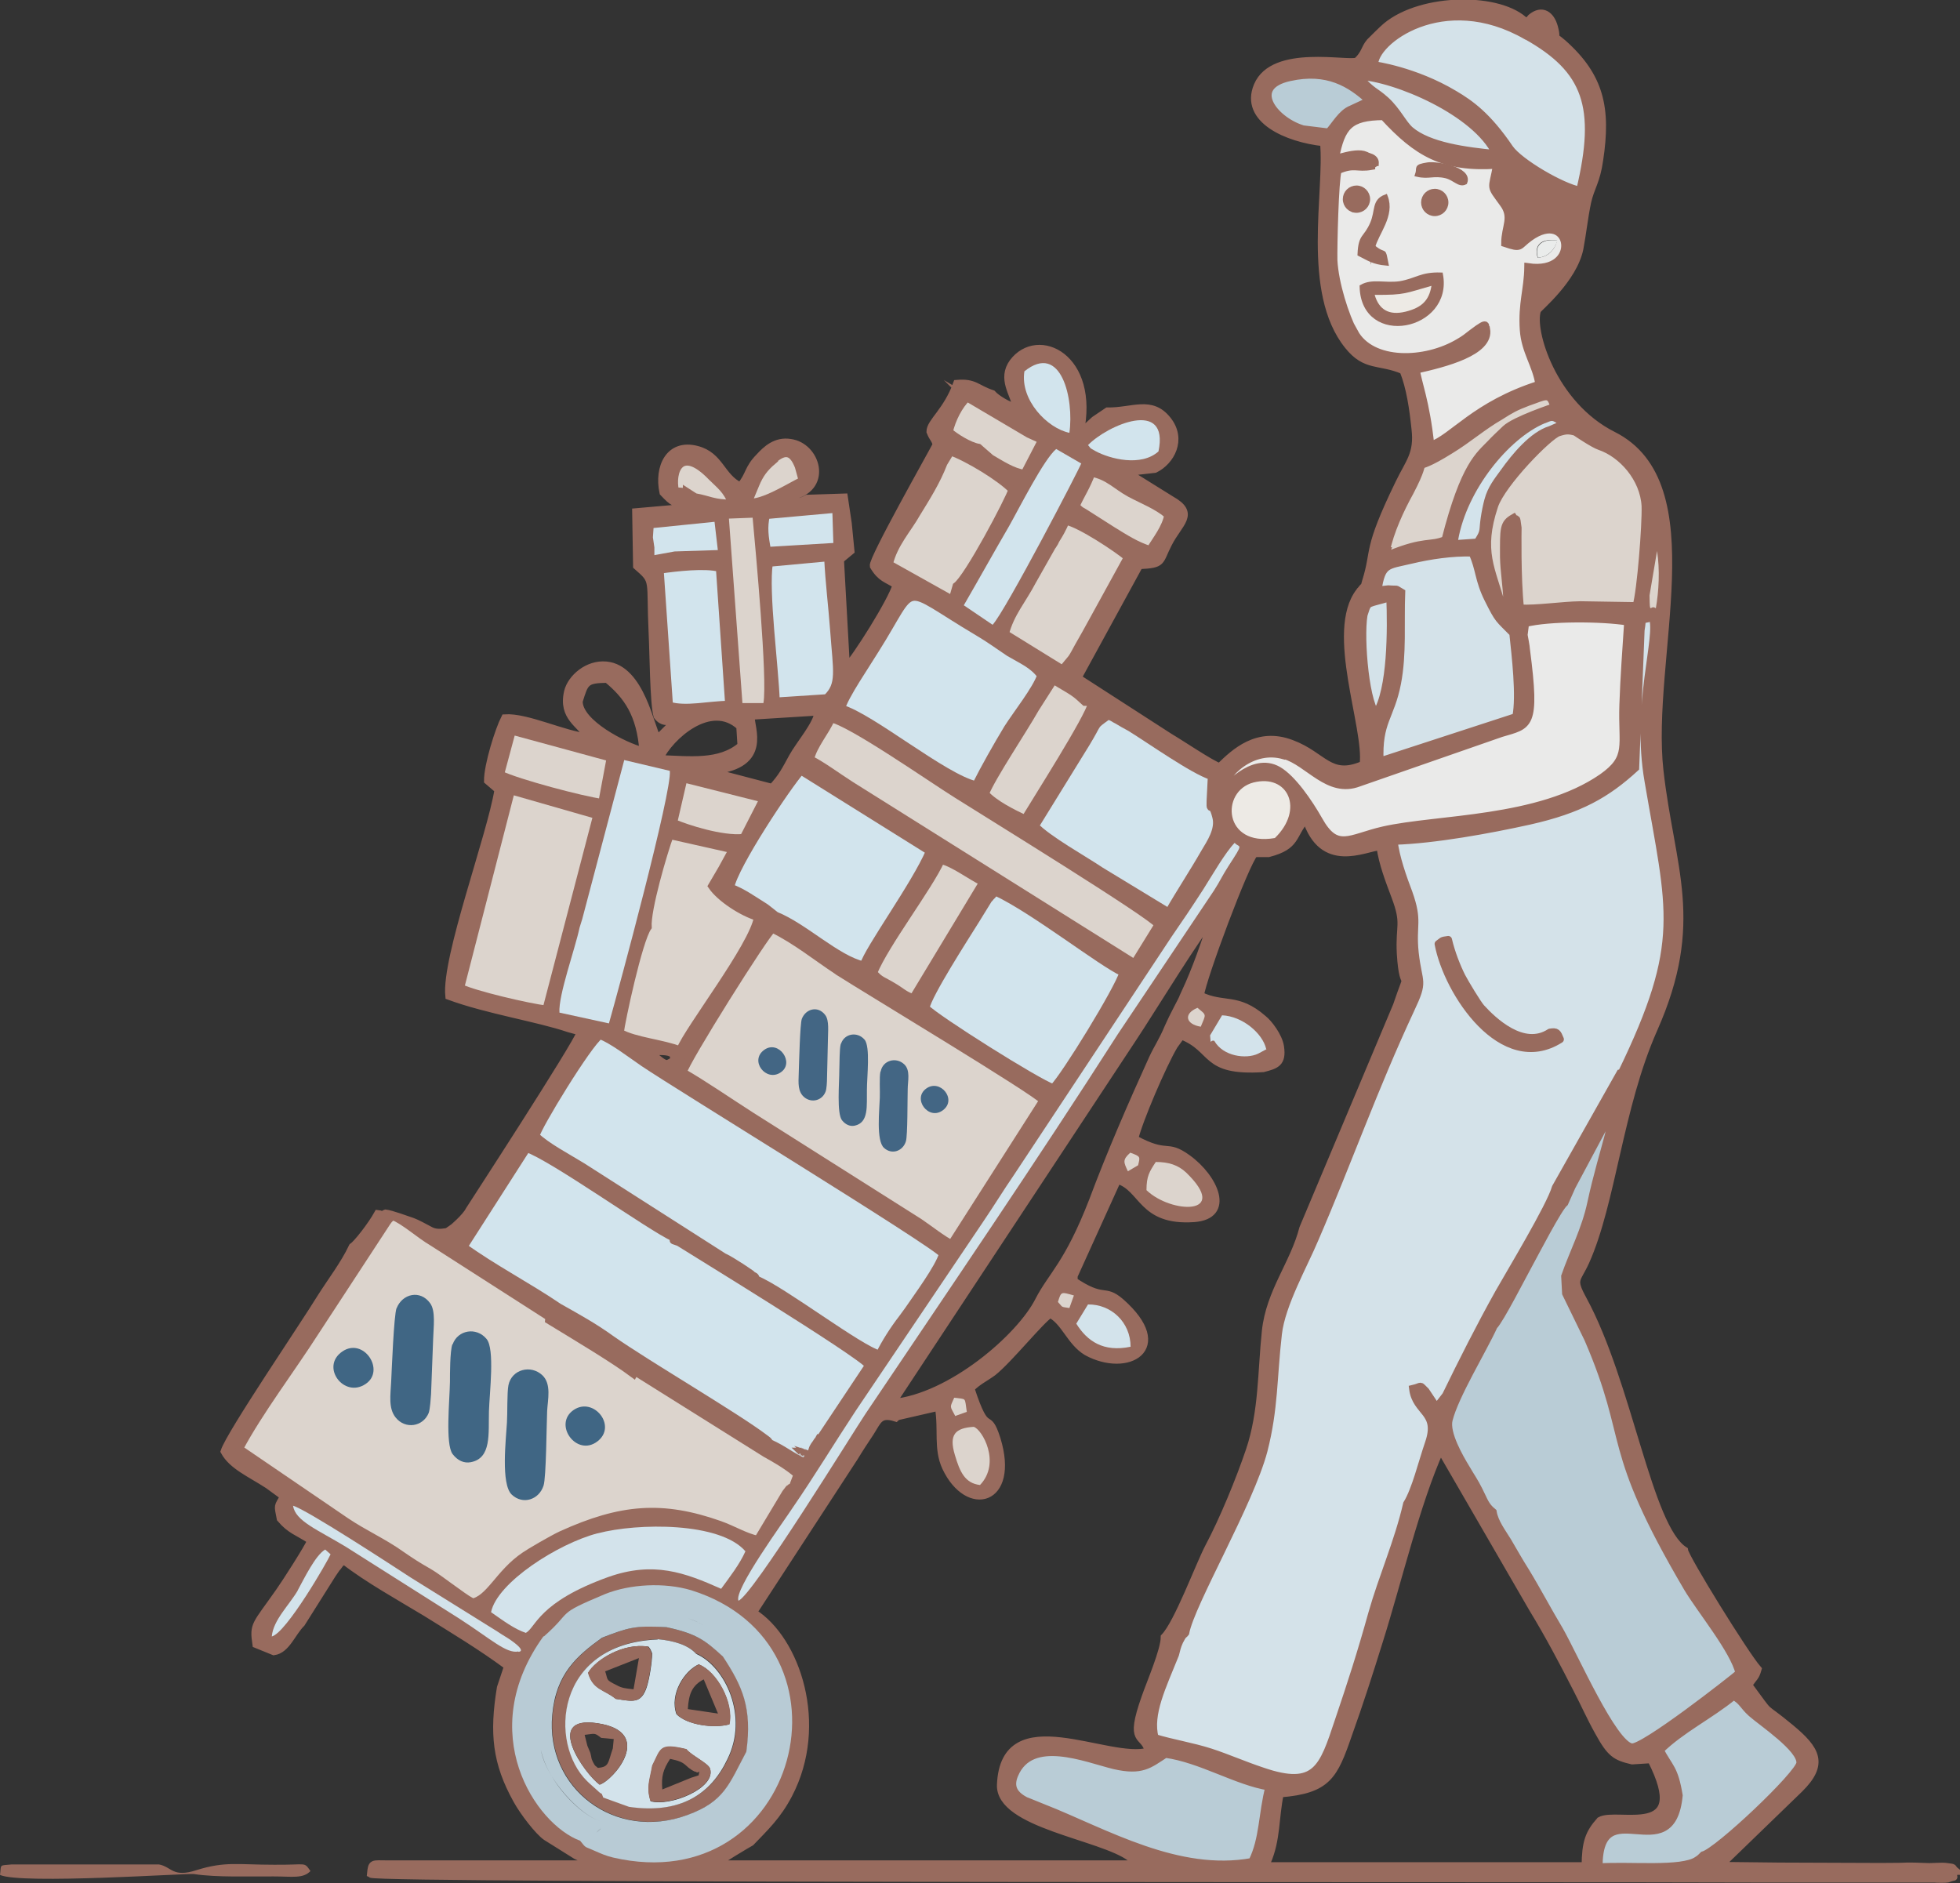 <?xml version="1.0" encoding="UTF-8"?>
<svg id="_Слой_1" data-name="Слой 1" xmlns="http://www.w3.org/2000/svg" viewBox="0 0 65.34 62.78">
  <rect x="0" y="0" width="65.34" height="62.78" fill="#333333" stroke="none"/>
  <defs>
    <style>
      .cls-1 {
        fill: #d3e3eb;
      }

      .cls-1, .cls-2, .cls-3, .cls-4, .cls-5, .cls-6, .cls-7, .cls-8, .cls-9, .cls-10, .cls-11, .cls-12, .cls-13, .cls-14, .cls-15, .cls-16, .cls-17 {
        fill-rule: evenodd;
      }

      .cls-2 {
        fill: #436684;
      }

      .cls-3 {
        fill: #eaeceb;
      }

      .cls-4 {
        fill: #406684;
      }

      .cls-5, .cls-7, .cls-18 {
        fill: #d2e4ed;
      }

      .cls-6 {
        fill: #edeae5;
      }

      .cls-7, .cls-13, .cls-14, .cls-19, .cls-15, .cls-16, .cls-18 {
        stroke: #986b5e;
      }

      .cls-7, .cls-13, .cls-14, .cls-19, .cls-16, .cls-18 {
        stroke-miterlimit: 10;
      }

      .cls-7, .cls-14, .cls-15, .cls-16, .cls-18 {
        stroke-width: .25px;
      }

      .cls-8 {
        fill: #eaeae9;
      }

      .cls-9, .cls-13, .cls-19, .cls-15, .cls-16 {
        fill: #986b5e;
      }

      .cls-10 {
        fill: #b9ccd6;
      }

      .cls-11 {
        fill: #b8cbd5;
      }

      .cls-12 {
        fill: #d4e2e9;
      }

      .cls-13, .cls-19 {
        stroke-width: .15px;
      }

      .cls-14, .cls-17 {
        fill: #dcd4cd;
      }

      .cls-15 {
        stroke-linecap: round;
        stroke-linejoin: round;
      }
    </style>
  </defs>
  <path class="cls-8" d="m48.03,9.16c-.65-.03-.79.19-1.36.29-.52.08-.92-.09-1.27.11.05,1.96,2.96,1.38,2.63-.4h0Zm3.23-.57c.34-.01.57-.26.65-.57-.47-.08-.79.11-.65.57h0Zm-5.94-.13c.3.15.45.28.88.31-.11-.55-.01-.19-.44-.55.11-.48.65-1.06.42-1.67-.39.15-.26.47-.44.89-.23.53-.39.36-.42,1.02h0Zm2.68-1.33c.19-.26.13-.39.01-.6-.24.04-.39.04-.39.31-.01.3.13.29.38.29h0Zm-2.88-.69c-.62,1.33,1.26.21,0,0h0Zm3.71-.36c.19-.45-.97-.64-1.25-.59-.43.06-.26.1-.34.33.39.09.53-.05.96.05.3.09.44.31.63.21h0Zm1.06-.59c-.16.87-.25.64.21,1.28.35.47.06.77.06,1.33.57.19.42.1.82-.19,1.4-1.01,1.76,1.25-.05.98-.01.76-.21,1.21-.15,2.1.05.72.42,1.16.52,1.82-2.14.68-2.89,1.79-3.62,2.03-.15-1.46-.44-2.14-.48-2.52.93-.21,2.48-.59,2.34-1.36-.1-.04.15-.34-.47.13-.18.14-.25.2-.44.31-1.13.68-2.92.72-3.49-.33-.31-.59-.65-1.66-.69-2.43-.01-.49.04-2.64.14-3,.55-.24.63-.05,1.12-.14,0-.63-.77-.36-1.21-.25.21-1.08.47-1.4,1.61-1.41,1.12,1.22,2,1.74,3.78,1.62h0Z"/>
  <path class="cls-12" d="m50.9,1.18c1.99,1.12,2.44,2.35,1.77,5.15-.6-.11-2.01-.93-2.34-1.4-.74-1.09-2.21-1.93-2.66-2.17l-1.85-.61c-.05-.78,2.29-2.57,5.07-.97Z"/>
  <g>
    <path class="cls-12" d="m45.27,2.5c1.27.06,3.96,1.21,4.61,2.6-1.02-.1-2.24-.26-2.86-.79-.24-.21-.43-.64-.81-.99-.4-.36-.4-.23-.94-.82Z"/>
    <path class="cls-10" d="m42.99,2.55c1.26-.28,2.03.2,2.66.78l-.6.28c-.33.13-.54.54-.76.77l-.89-.11c-.94-.31-1.77-1.41-.4-1.71Z"/>
  </g>
  <path class="cls-10" d="m41.74,62.07c-2.47.45-4.86-.96-6.96-1.8-.52-.2-1.27-.4-.97-1.11.55-1.32,2.38-.54,3.33-.31.92.21,1.16-.03,1.7-.38,1.18.16,2.38.92,3.46,1.09-.24.92-.19,1.74-.57,2.5h0Z"/>
  <path class="cls-10" d="m55.96,59.84c-.15-.91-.31-.91-.63-1.51.7-.69,1.67-1.16,2.45-1.8.3.16.31.31.6.57.35.31,1.66,1.18,1.62,1.66-.03.38-2.74,2.94-3.23,3.07-.06.06-.1.1-.2.18-.53.35-2.23.16-3.28.23-.01-2.63,2.43.16,2.67-2.39Z"/>
  <path class="cls-10" d="m48.31,47.33c.2-.81,1.13-2.32,1.5-3.13.2-.19.98-1.72,1.18-2.08.2-.36.97-1.86,1.18-2.03l.24-.54,1.09-2.04.23-.16c.01.09-.01.14-.03.18-.23.87-.48,1.69-.67,2.58-.19.89-.6,1.66-.87,2.44l.03.57.74,1.52c1.51,3.5.49,3.5,3.32,8.31.43.72,1.55,2.08,1.72,2.83-.24.21-3.21,2.54-3.59,2.47-.62-.11-1.88-2.98-2.4-3.9-.39-.65-.74-1.32-1.13-1.96-.24-.38-.36-.62-.6-1.01-.18-.31-.42-.6-.48-.95.04.05.09.1.14.16-.05-.06-.09-.12-.14-.16h0s-.01-.02-.02-.02h.01c-.26-.21-.29-.38-.47-.73-.15-.3-.25-.43-.43-.74-.2-.33-.68-1.15-.57-1.6Z"/>
  <path class="cls-17" d="m46.21,18.35c.13-.65.48-1.4.79-1.96.79-1.5-.19-.44,1.36-1.41.59-.36,1.06-.78,1.65-1.12.36-.23.5-.31.92-.47.59-.2.74-.36.88.16,0,0-3,1.91-3.64,4.43-.52.21-.67,0-1.85.48l-.2.1.09-.21Z"/>
  <path class="cls-17" d="m49.83,16.87c.25-.74,1.16-2.13,1.79-2.21.11-.1.03-.13.35-.23.25-.08.34-.08.59-.01l.77.45c.78.09,1.47,1.06,1.52,1.99.03.62-.15,2.82-.3,3.33l-1.86-.03c-.63.01-1.46.14-2.01.11-.11-1.02-.08-2.64-.08-2.68-.06-.48-.04-.19-.14-.34-.35.2-.33.36-.33,1.31.01.5.1.98.11,1.46.2.42.05.24-.04.36-.28-.09.03.05-.13-.18-.34-1.26-.76-1.82-.25-3.35Z"/>
  <path class="cls-8" d="m40.67,26.48c.14-.74,1.09-1.61,2.14-1.31.81.23,1.47,1.31,2.49.92l4.74-1.65c.93-.28,1.18-.18.84-2.78-.01-.15-.06-.38-.08-.5l.05-.39c.79-.2,2.55-.19,3.42-.05-.06.93-.13,1.84-.16,2.76-.05,1.38.25,1.76-.7,2.43-2.11,1.46-5.5,1.35-7.3,1.76-1.13.26-1.55.73-2.15-.35-.33-.58-.87-1.37-1.35-1.65-.87-.5-1.79.65-1.95.82h0Z"/>
  <path class="cls-12" d="m39.16,55.17c.05-.18.05-.24.14-.44.13-.26.14-.2.2-.28.18-.98,2.15-4.33,2.61-6.08.36-1.41.31-2.42.48-3.89.11-.98.86-2.3,1.22-3.16,1.12-2.59,1.96-5,3.2-7.66.47-.99.26-.82.14-1.88-.1-.97.14-1.03-.21-2.01-.18-.47-.44-1.2-.49-1.72,1.35-.04,3.2-.38,4.51-.67,1.69-.38,2.58-.89,3.54-1.77l.18-4.59c.09-.49-.08-.28.39-.43.25.65-.59,2.91-.14,5.47.74,4.34,1.23,5.35-.89,9.72l-2.15,3.81c-.18.63-1.51,2.83-1.9,3.52-.63,1.13-1.21,2.28-1.76,3.41l-.31.4-.36-.54c-.24-.23-.09-.16-.43-.08.1.81.89.76.53,1.81-.23.67-.44,1.56-.73,2.03-.29,1.26-.82,2.45-1.16,3.65-.36,1.33-.69,2.32-1.12,3.59-.52,1.56-.74,2.29-2.54,1.67-.63-.21-1.15-.44-1.72-.63-.62-.2-1.27-.3-1.86-.48-.21-.79.25-1.71.68-2.78Zm12.85-20.53c-.09-.21-.11-.26-.34-.23-.89.58-1.9-.39-2.29-.82-.13-.14-.54-.83-.65-1.04-.18-.34-.35-.81-.45-1.23-.25.03-.18.04-.33.14.3,1.61,2.14,4.4,4.06,3.18Z"/>
  <g>
    <path class="cls-12" d="m46.71,19.73c-.26-.15-.06-.08-.44-.11l-.35.04c.14-.89.29-.82,1.12-1.01.63-.15,1.37-.26,2.04-.24.25.54.2.89.53,1.55.36.72.34.63.83,1.13.08.76.24,2.09.1,2.79l-4.54,1.48c-.06-1.33.36-1.46.58-2.6.19-.98.1-2.01.14-3.03Z"/>
    <path class="cls-12" d="m45.51,20.37c.11-.34.08-.24.84-.47.04,1.03.05,3.08-.47,3.88-.39-.5-.55-2.83-.38-3.41Z"/>
  </g>
  <path class="cls-16" d="m65.19,62.38c-.16-.13.04-.1-.35-.15-.08-.01-.42.01-.53.01-.33-.01-.63-.03-.96-.01-.68.01-1.36,0-2.03,0-1.33,0-2.68-.01-4.01-.03,0-.21-.04-.01.18-.14l2.5-2.42c.84-.83.57-1.31-.3-2.03-1.06-.88-.53-.26-1.4-1.43.19-.29.23-.25.31-.53-.43-.49-2.42-3.71-2.45-3.96-1.21-.77-1.85-5.56-3.38-8.37-.38-.7-.2-.62.09-1.26.88-1.96,1.12-5.16,2.27-7.75,1.59-3.59.57-5.34.2-8.61-.42-3.76,1.69-9.56-1.56-11.19-2.01-1.01-2.76-3.51-2.52-4.17.04-.08,1.2-1.03,1.41-2.05.1-.53.15-1.04.26-1.56.11-.49.3-.68.4-1.4.26-1.72.03-2.78-1.22-3.89-.42-.36-.14,0-.29-.54-.11-.4-.4-.62-.77-.31-.01.01-.04.05-.05.06-.01.01-.05.04-.05.05-.01.01-.04.04-.06.05-.83-.88-3.47-.87-4.67.13-.08.06-.49.47-.54.52-.18.21-.16.39-.43.64-.29.14-2.79-.45-3.32.82-.47,1.12.98,1.76,2.21,1.89.16,1.62-.63,4.98.81,6.77.59.74,1.04.49,1.84.83.23.57.33,1.28.4,1.95.1.84-.21,1.12-.54,1.81-1.11,2.28-.77,2.2-1.11,3.28-.06.23-.03.11-.13.24,0,.01-.02.03-.04.05,0,.03-.02.04-.04.05-1.02,1.33.29,4.53.13,5.76-1.13.49-1.32-.3-2.4-.7-1.13-.43-1.89.29-2.39.78-.28-.09-1.3-.78-1.66-.99l-3.07-1.98,2.05-3.75c.81-.04.65-.11.97-.73.35-.69.93-.99.09-1.46l-1.35-.84s-.05-.05-.08-.08l.89-.1c.53-.26.94-.99.42-1.64-.54-.68-1.16-.28-2-.29l-.43.29-.49.45c.55-2.55-1.4-3.47-2.23-2.37-.4.55.04,1.06.11,1.48l.26.23c-.28-.1-.2-.11-.28-.21-.24-.05-.64-.29-.78-.45-.54-.18-.58-.39-1.18-.34-.33.92-.89,1.28-.89,1.6.1.25.13.19.21.43-.15.3-2.15,3.83-2.1,4.05.25.42.44.42.76.63-.15.54-1.35,2.44-1.67,2.76l-.2-3.6.35-.29-.09-.92-.13-.87-1.23.04c-.28.15-.29.11-.67.11l.24-.21c1.14-.3.74-1.64-.13-1.76-.49-.08-.81.23-1.04.48-.39.4-.31.59-.63.97-.64-.3-.67-1.02-1.45-1.22-.92-.24-1.3.59-1.12,1.43.34.36.35.34.91.49l-1.82.16.03,1.8c.62.54.43.39.52,2.28.03.55.04,2.29.16,2.72.18.24.36.16.39.18.03.01.06.03.08.03s.04.01.06.03l-.52.52c-.23-.33-.54-2.34-1.71-2.45-.62-.06-1.17.43-1.28.88-.2.86.43,1.07.68,1.52-.82-.08-2.05-.69-2.78-.64-.2.39-.57,1.56-.57,2.09l.35.3c-.25,1.55-1.77,5.61-1.64,6.88,1.28.47,2.96.73,3.99,1.08l.4.11c-.13.43-3.69,5.9-3.72,5.95-.11.23-.58.63-.58.61-.06.04-.11.09-.17.11l-.16.02c-.13.01-.26,0-.39-.07-.2-.1-.39-.22-.61-.3-.18-.06-.69-.25-.88-.27-.26.07,1.15.74,1.54.97l3.9,2.5c-.11.74-2.19,2.97-2.38,3.95.49.54.29.23.82.49.44.21-.24.1.59.33.62.16.62,1.32,1.43.72l1.59-2.45c.2-.3.6-1.01.81-1.22l4.34,2.72c.29.16.74.43,1.06.7l-.16.42c-.18.09.01-.1-.23.2l-.64.89s-.06-.02-.09-.04c-.03.08-.06.15-.12.2-.01.02-.02.05-.03.07-.03.04-.07.08-.12.1.05.07.05.16.07.31-.44-.1-.82-.34-1.27-.5-2.38-.83-4.54-.28-6.49,1.03-.88.59-1.17,1.47-1.79,1.57,0,0,0-.02.01-.03,0,0,0,0,0,0-.05,0-.08-.03-.12-.05-.02,0-.03-.01-.04-.02-.02-.01-.03-.02-.05-.04,0,0-.02-.01-.03-.02-.09-.04-.17-.1-.23-.17-.02-.02-.02-.04-.04-.06-.33-.18-.59-.43-.92-.61-.4-.23-.54-.31-.92-.58-.6-.43-1.21-.69-1.85-1.12l-3.55-2.42c.65-1.23,1.74-2.66,2.52-3.88l2.4-3.67c.08-.12.09-.11.15-.17-.01,0-.03,0-.04,0-.15-.02-.35-.11-.37-.11-.22.4-.7,1.01-.85,1.11-.28.59-.7,1.13-1.06,1.7-.53.87-3.02,4.53-3.21,5.12.26.48.86.73,1.46,1.12l.52.38c-.21.38-.2.26-.11.74.34.4.57.43,1.02.73-.09.23-.86,1.43-1.06,1.71-.79,1.13-.87,1.07-.77,1.75l.59.24c.42-.06.6-.62.92-.94l1.02-1.62c.04-.05.16-.25.18-.25.16-.21.05-.1.23-.21.77.6,1.85,1.2,2.71,1.72.93.58,1.85,1.13,2.74,1.79l-.24.72c-.25,1.52-.15,2.5.54,3.74.23.42.73,1.06.98,1.23l.99.62c.42.21.16,0,.38.29h-6.64c-.54,0-.54-.06-.58.33.31.19,39.43.13,46.27.16h5.86c.06.01.39.01.43,0,.38-.14.11.05.24-.26Zm-11.48-24.85c-.23.87-.48,1.69-.67,2.58-.19.89-.6,1.66-.87,2.44l.03.57.74,1.52c1.51,3.5.49,3.5,3.32,8.31.43.72,1.55,2.08,1.72,2.83-.24.21-3.21,2.54-3.59,2.47-.62-.11-1.88-2.98-2.4-3.9-.39-.65-.74-1.32-1.13-1.96-.24-.38-.37-.62-.6-1.01-.19-.31-.43-.62-.49-.97-.26-.21-.29-.38-.47-.73-.15-.3-.25-.43-.43-.74-.2-.33-.68-1.15-.57-1.6.2-.81,1.13-2.32,1.5-3.13.2-.19.98-1.72,1.18-2.08.2-.36.97-1.86,1.18-2.03l.24-.54,1.09-2.04.23-.16c.01.09-.01.14-.02.18Zm.3-1.75l-2.15,3.81c-.18.63-1.51,2.83-1.9,3.52-.63,1.13-1.21,2.28-1.76,3.41l-.31.4-.36-.54c-.24-.23-.09-.16-.43-.08.1.81.89.76.53,1.81-.23.67-.44,1.56-.73,2.03-.29,1.26-.82,2.45-1.16,3.65-.37,1.33-.69,2.32-1.12,3.59-.52,1.56-.74,2.29-2.54,1.67-.63-.21-1.14-.44-1.72-.63-.62-.2-1.27-.3-1.86-.48-.21-.79.25-1.71.68-2.78.05-.18.05-.24.14-.44.13-.26.14-.2.2-.28.18-.98,2.15-4.33,2.61-6.08.36-1.41.31-2.42.48-3.89.11-.98.86-2.3,1.22-3.16,1.12-2.59,1.96-5,3.2-7.66.47-.99.26-.82.14-1.88-.1-.97.14-1.03-.21-2.01-.18-.47-.44-1.2-.49-1.72,1.35-.04,3.2-.38,4.51-.67,1.69-.38,2.58-.89,3.54-1.77l.18-4.59c.09-.49-.08-.28.39-.43.25.65-.59,2.91-.14,5.47.74,4.34,1.23,5.35-.89,9.72Zm1.22-17.4c.1.62.06,1.35-.04,1.91-.19-.15-.2.28-.21-.43l.25-1.48Zm-2.67-3.95s.56.38.77.45c.74.25,1.47,1.06,1.52,1.99.02.62-.15,2.82-.3,3.33l-1.86-.03c-.63.01-1.46.14-2.01.11-.11-1.02-.08-2.64-.08-2.68-.06-.48-.04-.19-.14-.34-.35.2-.33.36-.33,1.31.01.5.1.98.11,1.46.2.42.05.24-.04.36-.28-.09.03.05-.13-.18-.34-1.26-.76-1.82-.25-3.35.25-.74,1.81-2.34,2.14-2.44.25-.08.34-.08.59-.01Zm-.93-.21c-.62.19-1.3.91-1.66,1.42-.21.29-.38.59-.49,1.01-.05.18-.1.43-.13.64-.06.42.01.38-.18.68l-.57.04c.29-1.66,1.6-3.65,2.89-3.89.2-.14.21-.11.38-.01l-.25.11Zm.79-6.68c-.05-.03-.09-.08-.1-.05l-.31-.18c-.55-.19-.86.13-1.22.29-.03-.38-.03-.64-.2-.98-.25-.47-.47-.23-.3-.87.33-.1.59.15,1.06.43.39.24.73.38,1.13.58l-.05.78Zm-1.52-6.34c1.99,1.12,2.44,2.35,1.77,5.15-.6-.11-2.01-.93-2.34-1.4-.74-1.09-1.31-1.49-1.85-1.81-1.32-.79-2.66-.97-2.66-.97-.05-.78,2.29-2.57,5.07-.97Zm-1.03,3.93c-1.02-.1-2.24-.26-2.86-.79-.24-.21-.43-.64-.81-.99-.4-.36-.4-.23-.94-.82,1.27.06,3.96,1.21,4.61,2.6Zm-6.48-.84c-.94-.31-1.77-1.41-.4-1.71,1.26-.28,2.03.2,2.66.78l-.6.28c-.33.13-.54.54-.76.77l-.89-.11Zm1.76,6.82c-.31-.59-.65-1.66-.69-2.43-.01-.49.04-2.64.14-3,.55-.24.63-.05,1.12-.14,0-.63-.77-.36-1.21-.25.21-1.08.47-1.4,1.61-1.41,1.12,1.22,2,1.74,3.78,1.62-.16.87-.25.64.21,1.28.35.47.06.77.06,1.33.57.19.42.1.82-.19,1.4-1.01,1.76,1.25-.05.98-.01.76-.21,1.21-.15,2.1.05.72.42,1.16.52,1.82-2.14.68-2.89,1.79-3.62,2.03-.15-1.46-.44-2.14-.48-2.52.93-.21,2.48-.59,2.34-1.36-.1-.04.15-.34-.47.13-.18.14-.25.2-.44.31-1.13.68-2.92.72-3.49-.33Zm1.06,7.26c.13-.65.48-1.4.79-1.96.79-1.5-.19-.44,1.36-1.41.59-.36,1.06-.78,1.65-1.12.36-.23.5-.31.92-.47.59-.2.74-.36.88.16,0,0-1.3.43-1.62.73-.2.19-.39.37-.49.48-.37.39-.88.7-1.52,3.22-.52.21-.67,0-1.85.48l-.2.1.09-.21Zm.83.3c.63-.15,1.37-.26,2.04-.24.25.54.2.89.53,1.55.36.72.34.63.83,1.13.08.76.24,2.09.1,2.79l-4.54,1.48c-.06-1.33.36-1.46.58-2.6.19-.98.1-2.01.14-3.03-.26-.15-.06-.08-.44-.11l-.35.04c.14-.89.29-.82,1.12-1.01Zm-1.54,1.72c.11-.34.08-.24.84-.47.04,1.03.05,3.08-.47,3.88-.39-.5-.55-2.83-.38-3.41Zm-2.69,4.79c.81.23,1.47,1.31,2.49.92l4.74-1.65c.93-.28,1.18-.18.84-2.78-.01-.15-.06-.38-.08-.5l.05-.39c.79-.2,2.55-.19,3.42-.05-.06.93-.13,1.84-.16,2.76-.05,1.38.25,1.76-.7,2.43-2.11,1.46-5.5,1.35-7.3,1.76-1.13.26-1.55.73-2.15-.35-.33-.58-.87-1.37-1.35-1.65-.87-.5-1.79.65-1.95.82.14-.74,1.1-1.61,2.14-1.31Zm-.31,2.77c-1.72.3-1.82-1.56-.72-1.85,1.16-.3,1.71.89.72,1.85Zm-5.51-4.06c.11.03.15.08.26.13.16.1.26.15.44.25.68.42,2.09,1.42,2.71,1.62-.09,1.71-.04.58.15,1.36.11.42-.19.86-.38,1.18-.39.68-.84,1.36-1.2,1.99l-2.27-1.38c-.5-.34-1.79-1.06-2.19-1.5l1.69-2.74c.45-.74.23-.55.68-.88.05-.11-.1-.09.1-.03Zm-1.02-.65l.21.19c.19.01.1-.08.23.03-.11.5-1.84,3.21-2.23,3.86-.42-.2-1.01-.49-1.33-.84.23-.57,1.25-2.09,1.67-2.83l.6-.94c.3.19.64.36.84.54Zm.47-2.52c-.16.29-.29.53-.47.84-.08.14-.15.29-.23.4l-.3.36-1.91-1.18c.18-.69.57-1.11.91-1.76l.69-1.22c.06-.09.05-.11.11-.2.21-.33.3-.58.3-.58.47.09,1.72.92,2.06,1.21l-1.17,2.13Zm1.23-4.25c.45.24.89.4,1.27.72-.08.45-.4.83-.6,1.17-.47-.15-.82-.38-1.26-.65l-.91-.58c-.25-.16.04.05-.14-.08-.11-.09-.1-.09-.16-.16.18-.39.36-.65.52-1.09.55.1.82.43,1.28.68Zm.96-1.4c-.58.52-1.62.25-2.1-.01-.24-.13-.15-.1-.25-.2.65-.67,2.72-1.57,2.35.21Zm-2.57.39c-.06.18-2.53,4.93-2.96,5.39l-.96-.65c.47-.81,1.02-1.8,1.51-2.64.35-.62,1.16-2.23,1.57-2.57l.83.48Zm-1.9-3.06c1.23-.99,1.66.93,1.5,2.05-.73-.15-1.65-1.09-1.5-2.05Zm-1.91.88l2.05,1.21.44.2-.58,1.12c-.4-.06-.77-.31-1.14-.53l-.39-.34c-.3-.05-.78-.35-.98-.53.1-.42.33-.87.6-1.13Zm-2.6,5.55c.16-.68.62-1.16.93-1.71.33-.54.65-1.04.89-1.66l.23-.38c.57.2,1.67.87,2.05,1.27-.09.31-1.46,2.92-1.86,3.21l-.13.45-2.11-1.18Zm-.47,2.87c1.47-2.32.74-2.2,3.44-.6.34.2.69.45,1.03.68.44.26.78.39,1.06.76-.16.47-.79,1.26-1.11,1.76-.35.58-.77,1.32-1.06,1.9-1.07-.25-3.5-2.27-4.48-2.55.09-.39.86-1.51,1.12-1.94Zm2.73,4.81c.98.62,6.49,4.01,6.71,4.34l-.79,1.28-9.45-5.93c-.47-.3-.92-.64-1.36-.87.11-.48.53-.94.7-1.36.68.14,3.31,1.98,4.19,2.53Zm-11.23,7.94c.04-.38.62-3.1.93-3.52-.04-.58.52-2.48.73-3.06l2.09.47-.35.64-.34.58c.28.42,1.02.89,1.54,1.04-.16.97-2.33,3.75-2.59,4.43-.57-.23-1.5-.3-2-.58Zm1.77.92c-.25.11-.19.23-.79-.3,1.01-.1.77.21.79.3Zm2.59-11.5l2.24-.14c-.04.42-.63,1.09-.86,1.51s-.35.67-.68,1.02l-1.64-.43c-.54.01-.16,0-.3-.14,1.82-.2,1.22-1.41,1.23-1.82Zm.6-5.07l1.95-.18c.04.82.14,1.61.2,2.42.1,1.37.23,1.8-.24,2.25l-1.69.11c-.04-1.15-.38-3.65-.23-4.61Zm3.15,13.4c-.89-.2-1.98-1.28-2.93-1.66l-.33-.26c-.4-.25-.77-.52-1.18-.67.13-.73,1.91-3.4,2.35-3.89l4.29,2.68c-.47,1.11-2.05,3.27-2.2,3.8Zm2.58-3.5c.43.1.98.53,1.4.73l-2.33,3.86c-.3-.1-.4-.23-.68-.39-.31-.19-.43-.19-.64-.45.39-.96,1.85-2.86,2.25-3.75Zm-5.93-2.05l-.67,1.31c-.72.06-1.89-.31-2.33-.5l.34-1.47,2.66.67Zm.3,4.34c.78.38,1.45.93,2.18,1.41,1.02.65,6.59,4,6.83,4.3l-3.05,4.78c-.29-.14-.73-.49-1.07-.72l-5.61-3.55c-.74-.48-1.59-1.06-2.27-1.45.09-.38,2.74-4.61,2.98-4.78Zm5.12,2.63c.1-.47,1.28-2.3,1.66-2.91l.45-.73s.04-.04.05-.06c.01-.01.04-.04.05-.05.01-.03.05-.05.06-.06.01-.01.04-.04.06-.05,1.26.59,3.5,2.35,4.24,2.69-.15.54-1.95,3.47-2.33,3.84-.5-.16-3.93-2.32-4.25-2.67Zm-3-16.64l.04,1.26-2.33.14c-.09-.47-.13-.78-.04-1.18l2.33-.21Zm-2.69-.82c.14-.34.3-.55.57-.78.44-.4.68-.29.87.19l.13.47c-.44.21-1.31.78-1.81.73l.25-.6Zm-.1,1.12c.1,1.09.5,5.39.36,6.18h-.7l-.45-6.15.79-.03Zm-2.19-.87l-.38-.03c-.14-.63.16-1.56,1.21-.47.26.26.53.45.67.88-.58.01-.76-.13-1.22-.21l-.28-.18Zm-1.25,2.23l-.1-.69.02-.43,2.27-.23.14,1.2-1.57.05c-.21.15-.42.13-.76.1Zm.67,4.88l-.31-4.52c.54-.08,1.51-.19,1.99-.06l.31,4.56c-.64,0-1.43.2-1.99.03Zm2.37.7l.04.64c-.72.62-1.74.47-2.73.44.33-.73,1.71-1.99,2.69-1.08Zm-5.37-.84c.2-.64.21-.73.94-.74.67.55,1.11,1.17,1.2,2.4-.62-.15-2.15-.93-2.14-1.66Zm-2.24.99l3.27.89-.28,1.5c-.63-.09-2.82-.67-3.39-.94l.39-1.45Zm-1.71,8.57l1.69-6.57,2.86.82-1.69,6.47c-.59-.06-2.39-.49-2.86-.72Zm3.3.83c-.04-.58.53-2.15.67-2.83l.09-.29,1.4-5.3,1.52.36c.08.67-1.7,7.26-2.03,8.42l-1.65-.36Zm1.35.76c.39.13,1.09.67,1.46.92,1.15.78,9.65,5.98,9.97,6.37-.14.47-.84,1.41-1.16,1.88l-.19.26c-.31.4-.57.82-.75,1.2-.65-.16-3.25-2.15-4.1-2.49-.08-.16,0-.05-.21-.2-.09-.06-.2-.14-.31-.21-.18-.11-.4-.26-.58-.34l-4.71-3.01c-.47-.29-1.21-.68-1.55-1.02.05-.29,1.75-3.08,2.14-3.35Zm.5,11.51c-.14.21-.18.28-.29.47-.19.31-.39.62-.58.91-.35.52-.79,1.6-1.33,1.75-.64-.39.18-.65-1.1-.84l-.2-.4h-.62c.14-.67.63-1.11.88-1.48.13-.2.16-.3.26-.48.26-.42.97-1.51,1.3-1.76.55.33,1.36.83,1.91,1.25-.1.31.02.21-.24.6Zm5.15,2.08c-.05-.09-.08-.1-.16-.16-.96-.73-3.94-2.47-5.12-3.3-.58-.42-1.13-.72-1.75-1.07-1.03-.7-2.19-1.3-3.17-2.01l2.1-3.28c.86.28,4.22,2.69,4.91,2.98.08.16-.14.04.18.16.21.14,6.04,3.7,6.33,4.1l-2.14,3.22c-.47-.21-.68-.42-1.17-.64Zm.78,2.15c.73-1.06,1.38-2.14,2.1-3.23l4.24-6.29c.36-.53.69-1.07,1.02-1.55l5.26-7.95c.38-.55.69-1.01,1.07-1.6.28-.44.72-1.21,1.04-1.54.16.19.33-.05-.21.78-.2.31-.28.5-.48.81l-3.2,4.78c-2.77,4.33-5.58,8.43-8.42,12.67-.34.5-3.8,6.12-4.24,6.23-.18-.34,1.54-2.69,1.81-3.11Zm13.09-17.18c-.18.38-.4.76-.57,1.15-.2.48-.35.67-.53,1.06-.69,1.52-1.4,3.15-1.99,4.73-.83,2.14-1.37,2.49-1.8,3.33-.62,1.23-2.94,3.23-4.88,3.41l8.04-12.19c.49-.73,2.29-3.67,2.64-3.98-.23.79-.58,1.76-.92,2.49Zm.4.52c.31.26.29.19.11.63-.5-.08-.59-.43-.11-.63Zm-2.24,4.83c.35.13.33.13.26.42l-.34.2c-.14-.3-.19-.38.08-.62Zm-1.88,4.76l-.15.42c-.31-.05-.2-.01-.38-.2.11-.35.1-.33.53-.21Zm-3.96,4.01c-.18-.34-.18-.26-.03-.6.43.06.34-.03.42.47l-.39.14Zm.62.36c.28.08.92,1.2.21,1.94-.5-.06-.67-.43-.84-1.01-.2-.67.01-.89.63-.93Zm-12.52,3.55c1.33-.35,4.08-.38,4.92.6-.19.43-.54.88-.81,1.25-2.87-1.06-2.23-.8-3.8-.43-.11.03-.38.23-.38.23-1.27.58-1.42.93-1.96,1.17-.05.29-.03.31-.37.5-.39-.13-.77-.42-1.16-.69.2-.99,2.24-2.29,3.55-2.63Zm-10.89,3.45c.05-.55.57-1.03.87-1.54.23-.42.59-1.17.92-1.37l.18.16c-.08.2-1.47,2.62-1.96,2.74Zm6.27-.6l-3.79-2.4c-.94-.57-1.69-.86-1.76-1.37.47.14,3.3,1.99,3.93,2.4l2.89,1.8c.19.13.31.19.45.29.55.39.24.38.24.38-.4.08-.92-.42-1.96-1.09Zm5.13,7.98c-.25-.06-.4-.13-.63-.23-.35-.16-.25-.06-.47-.33-1.48-.55-3.54-3.61-1.22-6.82,1.01-.89.34-.7,2.03-1.41.84-.34,1.99-.4,2.89-.13,5.78,1.82,3.57,10.34-2.61,8.91Zm3.41.2c.09-.09,1.11-.7,1.17-.73.47-.49.89-.88,1.26-1.59,1.22-2.33.26-5.17-1.18-6.07l3.37-5.17c.2-.33.33-.52.54-.84.25-.39.3-.65.84-.48.03-.03.06-.04.08-.05l1.35-.31c.13.77-.05,1.38.24,2.01.74,1.57,2.34,1.15,1.7-.94-.33-1.04-.31.03-.87-1.69.25-.25.45-.33.74-.54.53-.42,1.59-1.74,1.91-1.94.49.25.67.93,1.22,1.26,1.35.74,2.89-.11,1.13-1.66-.58-.5-.53.01-1.62-.74l1.51-3.33c.87.26.79,1.4,2.55,1.28,1.26-.09.69-1.35-.21-2-.73-.53-.63-.03-1.77-.65.14-.6.93-2.45,1.32-3.11l.24-.33c1.13.44.72,1.22,2.73,1.09.43-.11.65-.18.57-.72-.05-.35-.39-.79-.57-.93-.87-.76-1.32-.4-2.1-.78.08-.59,1.5-4.4,1.81-4.74h.47c.96-.25.77-.6,1.25-1.15.55,1.72,1.93.97,2.47.92.08.58.31,1.16.5,1.67.35.93.13.94.18,1.9.09,1.51.36.29-.13,1.74l-3.12,7.42c-.31,1.2-1.11,2.11-1.25,3.44-.14,1.35-.1,2.68-.53,3.96-.33.98-.89,2.34-1.36,3.22-.33.63-1.03,2.54-1.48,3.01,0,.44-.47,1.52-.64,2.01-.57,1.61-.04,1.17.11,1.8-1.35.39-4.81-1.67-4.93,1.11-.06,1.33,3.37,1.71,4.33,2.44l.62.21h-14.43Zm12.02-18.01l.39-.64c.78-.01,1.42.6,1.42,1.41-.91.19-1.45-.19-1.81-.77Zm2.34-4.45c0-.47.1-.62.31-.94.43,0,.74.1,1.01.35,1.5,1.45-.5,1.38-1.32.59Zm2.13-5.15l.4-.67c.68.03,1.35.6,1.47,1.12l-.28.15c-.4.19-1.17.09-1.46-.43-.16-.04-.1.19-.14-.18Zm-5.56,25.74c-.52-.2-1.27-.4-.97-1.11.55-1.32,2.38-.54,3.33-.31.92.21,1.16-.03,1.7-.38,1.18.16,2.38.92,3.46,1.09-.24.92-.19,1.74-.57,2.5-2.47.45-4.86-.96-6.96-1.8Zm7.47,1.95s-.05-.05-.06-.06l.04-.09c.33-.77.26-1.45.43-2.28,1.59-.13,1.8-.59,2.28-1.98.37-1.03.7-2.06,1.03-3.12.63-2,1.23-4.58,2.04-6.38l3.08,5.32c.53.87.99,1.74,1.47,2.68.26.5.44.92.72,1.42.4.73.57.83,1.12.96l.63-.04c1.4,2.73-1.14,1.71-1.7,2.04-.38.43-.48.73-.49,1.51h-10.58Zm14.32-.21c-.53.35-2.23.16-3.28.23-.01-2.63,2.43.16,2.67-2.39-.15-.91-.31-.91-.63-1.51.7-.69,1.67-1.16,2.45-1.8.3.16.31.31.6.57.35.31,1.66,1.18,1.62,1.66-.03.38-2.74,2.94-3.23,3.07-.06.06-.1.1-.2.18Z"/>
  <path class="cls-1" d="m24.62,53.37c-.18-.34,1.54-2.69,1.81-3.11.73-1.06,1.38-2.14,2.1-3.23l4.24-6.29c.36-.53.69-1.07,1.02-1.55l5.26-7.95c.38-.55.69-1.01,1.07-1.6.28-.44.72-1.21,1.04-1.54.16.19.33-.05-.21.78-.2.31-.28.5-.48.81l-3.2,4.78c-2.77,4.33-5.57,8.43-8.42,12.67-.34.5-3.8,6.12-4.24,6.23h0Z"/>
  <path class="cls-9" d="m23.22,55.14c-.28-.3-.76-.44-1.28-.49-3.44.14-3.64,3.47-2.35,4.72.11.11.19.18.34.31.2.2.11.01.2.24l.86.31c1.72.25,2.73-.43,3.28-1.59.7-1.43-.08-3.08-1.04-3.51h0Zm.89.09c.65.99.98,1.71.78,3.17-.58,1.09-.73,1.66-1.96,2.11-2.4.88-4.73-.88-4.51-3.33.13-1.38.83-1.98,1.66-2.58.89-.34,1.08-.42,2.15-.35,1.02.23,1.3.45,1.88.98h0Z"/>
  <path class="cls-5" d="m36.05,15.44c-.06.18-2.53,4.93-2.96,5.39l-.96-.65c.47-.81,1.02-1.8,1.51-2.64.35-.62,1.16-2.23,1.57-2.57l.83.48Z"/>
  <path class="cls-5" d="m19.32,30.93l.09-.29,1.4-5.3,1.52.36c.08.67-1.7,7.26-2.03,8.42l-1.65-.36c-.04-.58.53-2.15.67-2.83Z"/>
  <path class="cls-17" d="m25.45,23.44h-.7l-.45-6.15.79-.03c.1,1.09.5,5.39.36,6.18h0Z"/>
  <path class="cls-1" d="m19.93,51.12c1.33-.35,4.08-.38,4.92.6-.19.43-.54.88-.81,1.25-1.21-.54-2.25-.93-3.77-.39-2.33.84-2.4,1.67-2.74,1.86-.39-.13-.77-.42-1.16-.69.2-.99,2.24-2.29,3.55-2.63Z"/>
  <path class="cls-14" d="m38.94,17.16c-.08.45-.4.83-.6,1.17-.47-.15-.82-.38-1.26-.65l-.91-.58c-.25-.16.04.05-.14-.08-.11-.09-.1-.09-.16-.16.18-.39.36-.65.52-1.09.55.1.82.43,1.28.68.45.24.89.4,1.27.72h0Z"/>
  <path class="cls-9" d="m9.14,62.17c1.12.01.98-.11,1.21.21-.25.26-.6.18-1.21.18-.86-.01-1.88.04-2.68-.08-.2-.03-5.76.35-6.46.03.05-.36-.05-.31.39-.35h4.91c.43.08.45.45,1.25.19.96-.3,1.37-.18,2.59-.18h0Z"/>
  <path class="cls-6" d="m42.5,27.94c-1.72.3-1.82-1.56-.72-1.85,1.16-.3,1.71.89.72,1.85h0Z"/>
  <path class="cls-1" d="m17.28,55.06c-.4.08-.92-.42-1.96-1.09l-3.79-2.4c-.94-.57-1.69-.86-1.76-1.37.47.14,3.3,1.99,3.93,2.4l2.89,1.8c.19.13.31.19.45.29.55.39.24.38.24.38h0Z"/>
  <path class="cls-5" d="m35.65,14.43c-.73-.15-1.65-1.09-1.5-2.05,1.23-.99,1.66.93,1.5,2.05h0Z"/>
  <g>
    <path class="cls-14" d="m27.01,25.32c.11-.48.53-.94.7-1.36.68.14,3.31,1.98,4.19,2.53.98.62,6.49,4.01,6.71,4.34l-.79,1.28-9.45-5.93c-.47-.3-.92-.64-1.36-.87Z"/>
    <path class="cls-7" d="m32.53,26.17c-1.07-.25-3.5-2.27-4.48-2.55.09-.39.86-1.51,1.12-1.94,1.47-2.32.74-2.2,3.44-.6.34.2.69.45,1.03.68.44.26.78.39,1.06.76-.16.47-.79,1.26-1.11,1.76-.35.58-.77,1.32-1.06,1.9Z"/>
    <path class="cls-7" d="m26.7,25.7l4.29,2.68c-.47,1.11-2.05,3.27-2.2,3.8-.89-.2-1.98-1.28-2.93-1.66l-.33-.26c-.4-.25-.77-.52-1.18-.67.13-.73,1.91-3.4,2.35-3.89Z"/>
    <path class="cls-7" d="m32.98,29.96s.04-.04.05-.06c.01-.01.04-.04.05-.05.01-.03.05-.05.06-.06.01-.01.04-.04.06-.05,1.26.59,3.5,2.35,4.24,2.69-.15.54-1.95,3.47-2.33,3.84-.5-.16-3.93-2.32-4.25-2.67.1-.47,1.28-2.3,1.66-2.91l.45-.73Z"/>
    <path class="cls-7" d="m34.52,27.52l1.69-2.74c.45-.74.23-.55.68-.88.01-.03.01-.05,0-.06.01,0,.04.02.09.04.11.03.15.08.26.13.16.1.26.15.44.25.68.42,2.09,1.42,2.71,1.62-.09,1.71-.04.58.15,1.36.11.42-.19.86-.38,1.18-.39.68-.84,1.36-1.2,1.99l-2.27-1.38c-.5-.34-1.79-1.06-2.19-1.5Z"/>
    <path class="cls-14" d="m32.77,29.41l-2.33,3.86c-.3-.1-.4-.23-.68-.39-.31-.19-.43-.19-.64-.45.39-.96,1.85-2.86,2.25-3.75.43.1.98.53,1.4.73Z"/>
    <path class="cls-14" d="m32.85,26.45c.23-.57,1.25-2.09,1.67-2.83l.6-.94c.3.19.64.36.84.54l.21.19c.19.01.1-.08.23.03-.11.5-1.84,3.21-2.23,3.86-.42-.2-1.01-.49-1.33-.84Z"/>
  </g>
  <path class="cls-5" d="m38.62,15.05c-.58.52-1.62.25-2.1-.01-.24-.13-.15-.1-.25-.2.65-.67,2.72-1.57,2.35.21h0Z"/>
  <path class="cls-1" d="m21.93,54.65c.53.05,1.01.19,1.28.49.97.43,1.75,2.08,1.04,3.51-.55,1.16-1.56,1.84-3.28,1.59l-.86-.31c-.09-.23,0-.04-.2-.24-.15-.14-.23-.2-.34-.31-1.28-1.25-1.08-4.58,2.35-4.72Zm-.31.25c-.84-.14-1.76.44-2.01.87.16.58.54.55.92.87.55.08.84.18,1.03-.39.09-.28.18-.83.18-1.13-.09-.2,0-.04-.11-.21Zm1.67.59c-.47.21-.98.99-.74,1.66.35.36,1.25.48,1.76.34.16-.72-.42-1.77-1.02-2Zm-1.61,4.56c.63.2,2.2-.43,1.99-1.08-.05-.18-.64-.45-.79-.65-.91-.21-.84-.01-1.13.55-.09.52-.2.72-.06,1.18Zm-1.69-.55c.47-.15,1.86-1.77-.09-2.05-1.8-.26-.4,1.7.09,2.05Z"/>
  <path class="cls-9" d="m52.48,6.74l-.05.78c-.05-.03-.09-.08-.1-.05l-.31-.18c-.55-.19-.86.13-1.22.29-.03-.38-.03-.64-.2-.98-.25-.47-.47-.23-.3-.87.33-.1.59.15,1.06.43.39.24.73.38,1.13.58h0Z"/>
  <path class="cls-9" d="m23.17,59.07c-.39-.19-.23-.31-.83-.43-.23.35-.3.58-.26,1.02l.96-.39.25-.08c.05-.28.03-.01-.11-.13h0Zm-.29-.76c.15.2.74.48.79.65.21.65-1.36,1.28-1.99,1.08-.14-.47-.03-.67.06-1.18.29-.57.23-.77,1.13-.55h0Z"/>
  <path class="cls-13" d="m47.72,9.52c-.86.24-.87.31-1.89.3.14.48.47.69,1.03.55.52-.13.78-.35.86-.86h0Zm-2.32.04c.35-.2.76-.04,1.27-.11.57-.1.7-.31,1.36-.29.33,1.79-2.58,2.37-2.63.4h0Z"/>
  <path class="cls-9" d="m20.17,55.71c.11.31,0,.28.38.47.18.1.29.11.57.14l.18-1.04-1.12.44Zm1.56-.59c0,.3-.09.86-.18,1.13-.19.57-.48.47-1.03.39-.38-.31-.76-.29-.92-.87.25-.43,1.17-1.01,2.01-.87.11.18.03.01.11.21h0Z"/>
  <path class="cls-9" d="m23.94,57.14l-.48-1.15c-.39.2-.5.49-.53.99l1.01.15Zm.38.35c-.52.14-1.41.03-1.76-.34-.24-.67.28-1.45.74-1.66.6.23,1.18,1.28,1.02,2h0Z"/>
  <path class="cls-15" d="m51.67,34.42c.23-.04.25.01.34.23-1.93,1.22-3.76-1.57-4.06-3.18.15-.1.08-.11.33-.14.1.43.28.89.45,1.23.11.21.53.91.65,1.04.39.43,1.4,1.4,2.29.82h0Z"/>
  <path class="cls-9" d="m19.68,58.44c.06.23.01.14.09.31.08.16.08.11.16.19.38-.03.33-.16.5-.65l.03-.31-.42-.04c-.23-.18-.2-.14-.55-.1l.09.36.1.24Zm.31,1.06c-.49-.35-1.89-2.32-.09-2.05,1.95.28.55,1.9.09,2.05h0Z"/>
  <path class="cls-17" d="m38.22,39.68c0-.47.1-.62.31-.94.43,0,.74.1,1.01.35,1.5,1.45-.5,1.38-1.32.59h0Z"/>
  <path class="cls-17" d="m32.67,49.51c-.5-.06-.67-.43-.84-1.01-.2-.67.01-.89.63-.93.28.08.92,1.2.21,1.94h0Z"/>
  <g>
    <path class="cls-18" d="m25.01,42.45c-.09-.06-.2-.14-.31-.21-.18-.11-.4-.26-.58-.34l-4.71-3.01c-.47-.29-1.21-.68-1.55-1.02.05-.29,1.75-3.08,2.14-3.35.39.13,1.09.67,1.46.92,1.15.78,9.65,5.98,9.97,6.37-.14.47-.84,1.41-1.16,1.88l-.19.26c-.31.4-.57.82-.76,1.2-.65-.16-3.25-2.15-4.1-2.49-.08-.16,0-.05-.21-.2Z"/>
    <path class="cls-18" d="m17.54,38.28c.86.28,4.22,2.69,4.91,2.98.08.16-.14.04.18.16.21.14,6.04,3.7,6.33,4.1l-1.89,2.84c.05-.17.08-.15.2-.35-.12.2-.15.18-.2.35h0s0,.04-.01.06c0,.03-.01.06-.02.1,0,0-.03-.01-.05-.02l-.16.25c-.47-.21-.68-.42-1.17-.64-.05-.09-.08-.1-.16-.16-.96-.73-3.94-2.47-5.12-3.3-.58-.42-1.13-.72-1.75-1.07-1.03-.7-2.19-1.3-3.17-2.01l2.1-3.28Zm9.82,9.59c-.03.05-.05.1-.08.13.02-.04.05-.08.08-.13Zm-.42.62s.03.01.04.02c-.01,0-.02,0-.04-.02Zm-.12-.05s.02,0,.03.01c-.01,0-.02,0-.03-.01Zm-.1-.04s-.02,0-.03-.01c0,0,.02,0,.03.01Z"/>
  </g>
  <path class="cls-1" d="m9.92,53.03c.23-.42.59-1.17.92-1.37l.18.16c-.08.2-1.47,2.62-1.96,2.74.05-.55.57-1.03.87-1.54h0Z"/>
  <path class="cls-11" d="m18.13,54.56c1.01-.89.34-.7,2.03-1.41.84-.34,1.99-.4,2.89-.13,5.78,1.82,3.57,10.34-2.61,8.91-.25-.06-.4-.13-.63-.23-.35-.16-.25-.06-.47-.33-1.49-.55-3.54-3.61-1.22-6.82Zm-.1,3.77c.05.3.19.61.37.9.45.73,1.17,1.37,1.61,1.48-.44-.11-1.17-.74-1.61-1.48-.18-.29-.31-.6-.37-.9Zm5.44-4.14c-.18-.1-.36-.18-.54-.24.19.06.36.14.54.24.19.11.31.19.45.3-.14-.11-.26-.19-.45-.3Zm-.55,6.32c1.23-.45,1.38-1.02,1.96-2.11.2-1.46-.13-2.18-.78-3.17-.58-.53-.86-.76-1.88-.98-1.07-.06-1.26.01-2.15.35-.83.6-1.54,1.2-1.66,2.58-.23,2.45,2.1,4.22,4.51,3.33Zm-2.91.4c.01.11.06,0-.13.19.19-.2.14-.08.13-.19Z"/>
  <path class="cls-6" d="m45.83,9.83c1.02.01,1.03-.06,1.89-.3-.08.5-.34.73-.86.86-.57.14-.89-.08-1.03-.55h0Z"/>
  <path class="cls-13" d="m45.77,8.23c.43.36.33,0,.44.55-.43-.04-.58-.16-.88-.31.03-.65.19-.49.42-1.02.18-.43.05-.74.44-.89.24.62-.3,1.2-.42,1.67h0Z"/>
  <g>
    <path class="cls-14" d="m35.12,18.15c.06-.09.05-.11.11-.2.21-.33.3-.58.3-.58.47.09,1.72.92,2.06,1.21l-1.17,2.13c-.16.29-.29.53-.47.84-.08.14-.15.29-.23.4l-.3.36-1.91-1.18c.18-.69.57-1.11.91-1.76l.69-1.22Z"/>
    <path class="cls-14" d="m33.01,15.26l-.39-.34c-.3-.05-.78-.35-.98-.53.1-.42.33-.87.6-1.13l2.05,1.21.44.2-.58,1.12c-.4-.06-.77-.31-1.15-.53Z"/>
    <path class="cls-14" d="m30.57,17.1c.33-.54.65-1.04.89-1.66l.23-.38c.57.2,1.67.87,2.05,1.27-.09.31-1.46,2.92-1.86,3.21l-.13.45-2.11-1.18c.16-.68.62-1.16.93-1.71Z"/>
  </g>
  <g>
    <path class="cls-7" d="m27.6,18.6c.04.82.14,1.61.2,2.42.1,1.37.23,1.8-.24,2.25l-1.69.11c-.04-1.15-.38-3.65-.23-4.61l1.95-.18Z"/>
    <path class="cls-7" d="m23.99,18.93l.31,4.56c-.64,0-1.43.2-1.99.03l-.31-4.52c.54-.08,1.51-.19,1.99-.06Z"/>
    <path class="cls-7" d="m27.87,16.96l.04,1.26-2.33.14c-.09-.47-.13-.78-.04-1.18l2.33-.21Z"/>
    <polygon class="cls-7" points="21.67 17.49 23.93 17.26 24.07 18.46 22.5 18.51 21.9 18.62 21.9 18.62 21.69 18.66 21.69 18.26 21.64 17.92 21.67 17.49"/>
    <path class="cls-14" d="m25.75,15.36c.44-.4.68-.29.87.19l.13.47c-.44.21-1.31.78-1.81.73l.25-.6c.14-.34.3-.55.57-.78Z"/>
    <path class="cls-14" d="m22.89,16.4l-.38-.03c-.14-.63.16-1.56,1.21-.47.26.26.53.45.67.88-.58.01-.76-.13-1.22-.21l-.28-.18Z"/>
  </g>
  <g>
    <path class="cls-14" d="m27.93,32.38c-.73-.48-1.4-1.03-2.18-1.41-.24.18-2.89,4.4-2.98,4.78.68.39,1.52.97,2.27,1.45l5.61,3.55c.34.23.78.58,1.07.72l3.05-4.78c-.24-.3-5.81-3.65-6.83-4.3Z"/>
    <path class="cls-14" d="m19.9,27.18l-2.86-.82-1.69,6.57c.47.23,2.27.65,2.86.72l1.69-6.47Z"/>
    <path class="cls-14" d="m20.34,25.26l-3.27-.89-.39,1.45c.57.28,2.76.86,3.39.94l.28-1.5Z"/>
    <path class="cls-14" d="m24.78,27.94l.67-1.31-2.66-.67-.34,1.47c.44.19,1.61.57,2.33.5Z"/>
    <path class="cls-14" d="m25.27,30.58c-.52-.15-1.26-.63-1.54-1.04l.34-.58.35-.64-2.09-.47c-.21.58-.77,2.48-.73,3.06-.31.43-.89,3.15-.93,3.52.5.28,1.43.35,2,.58.26-.68,2.43-3.46,2.59-4.43Z"/>
    <path class="cls-14" d="m21.17,45.74s-.04.05-.05.07c-.67-.5-1.93-1.25-2.83-1.8,0-.03.03-.06.03-.09l-3.9-2.5c-.43-.25-.94-.72-1.33-.87-.11.1-.09.06-.19.2l-2.4,3.67c-.78,1.22-1.86,2.64-2.52,3.88l3.55,2.42c.64.43,1.25.69,1.85,1.12.38.26.52.35.92.58.33.19,1.09.8,1.42.98,0,0,0,.02-.01.03.62-.1.91-.98,1.79-1.57.14-.1.91-.55,1.21-.69,2-.91,3.38-1.01,5.28-.34.45.16.83.4,1.27.5l.93-1.55c.24-.3.05-.11.23-.2l.16-.42c-.31-.28-.77-.54-1.06-.7l-4.34-2.72Z"/>
  </g>
  <path class="cls-13" d="m48.84,6.08c-.19.1-.33-.13-.63-.21-.43-.1-.57.04-.96-.05.08-.23-.09-.26.34-.33.28-.05,1.43.14,1.25.59h0Z"/>
  <g>
    <path class="cls-1" d="m36.27,43.49c.78-.01,1.42.6,1.42,1.41-.91.19-1.45-.19-1.81-.77l.39-.64Z"/>
    <path class="cls-1" d="m42.22,34.98l-.28.15c-.4.19-1.17.09-1.46-.43-.16-.04-.1.19-.14-.18l.4-.67c.68.03,1.35.6,1.47,1.12Z"/>
  </g>
  <path class="cls-17" d="m55.2,20.28c-.19-.15-.2.28-.21-.43l.25-1.48c.1.62.06,1.35-.04,1.91h0Z"/>
  <path class="cls-3" d="m51.27,8.59c-.14-.45.19-.64.65-.57-.09.3-.31.55-.65.57h0Z"/>
  <path class="cls-17" d="m40.03,34.23c-.5-.08-.59-.43-.11-.63.31.26.29.19.11.63h0Z"/>
  <path class="cls-17" d="m31.84,47.2c-.18-.34-.18-.26-.03-.6.43.06.34-.03.42.47l-.39.14Z"/>
  <path class="cls-17" d="m37.94,38.85l-.34.2c-.14-.3-.19-.38.08-.62.35.13.33.13.26.42h0Z"/>
  <path class="cls-17" d="m35.27,43.4c.11-.35.1-.33.53-.21l-.15.42c-.31-.05-.2-.01-.38-.2h0Z"/>
  <path class="cls-1" d="m51.51,14.11c.23-.09.21-.11.38-.01l-.25.11c-.62.19-1.23.93-1.6,1.45-.21.29-.44.57-.55.98-.05.18-.1.43-.13.64-.06.42.01.38-.18.68l-.57.04c.29-1.66,1.68-3.38,2.89-3.89Z"/>
  <g>
    <path class="cls-2" d="m29.35,35.73c-.04.18-.01.66-.02.87-.01.38-.13,1.43.14,1.67.26.24.63.11.73-.22.06-.19.05-1.43.06-1.74,0-.26.1-.63-.12-.83-.27-.25-.71-.13-.78.24h0Z"/>
    <path class="cls-2" d="m28.03,34.8c-.05.16-.04.69-.05.87,0,.44-.09,1.45.09,1.68.12.15.27.21.42.18.48-.1.4-.67.41-1.19,0-.44.12-1.45-.08-1.68-.24-.28-.67-.2-.78.13h0Z"/>
    <path class="cls-2" d="m26.73,33.97c-.06.17-.09,1.44-.1,1.72,0,.3-.06.61.12.83.23.27.64.21.77-.12.04-.09.05-.36.05-.44l.03-1.29c0-.27.05-.65-.09-.83-.24-.32-.65-.21-.78.13h0Z"/>
    <path class="cls-2" d="m26.03,35.75c.47-.32-.07-1.09-.55-.75-.51.36.06,1.09.55.75h0Z"/>
    <path class="cls-2" d="m31.44,37.01c.47-.36-.1-1.05-.56-.72-.48.34.08,1.09.56.72h0Z"/>
  </g>
  <g>
    <path class="cls-4" d="m16.95,46.18c-.05.25-.03.95-.05,1.25-.03.54-.21,2.05.16,2.4.37.35.91.17,1.06-.3.09-.27.1-2.05.12-2.49.02-.37.15-.9-.16-1.19-.38-.36-1.02-.2-1.13.33h0Z"/>
    <path class="cls-4" d="m15.08,44.82c-.08.23-.08.99-.08,1.25-.01.63-.16,2.08.09,2.41.17.22.38.31.6.27.7-.13.59-.95.61-1.7.02-.63.2-2.08-.08-2.41-.34-.41-.96-.3-1.13.18h0Z"/>
    <path class="cls-4" d="m13.22,43.61c-.09.24-.16,2.06-.18,2.46-.02.43-.1.88.15,1.19.32.4.91.31,1.1-.15.05-.13.07-.51.08-.63l.07-1.84c.01-.39.09-.93-.1-1.19-.33-.46-.93-.32-1.12.17h0Z"/>
    <path class="cls-4" d="m12.19,46.14c.67-.45-.07-1.57-.78-1.08-.74.51.06,1.57.78,1.08h0Z"/>
    <path class="cls-4" d="m19.91,48.06c.68-.51-.12-1.51-.79-1.05-.69.48.1,1.57.79,1.05h0Z"/>
  </g>
  <path class="cls-13" d="m45.88,5.46c-.15.16-.35-.02-.66,0-.44.04-.53.21-.92.25,0-.24-.17-.22.22-.42.25-.14,1.41-.32,1.37.17h0Z"/>
  <circle class="cls-19" cx="45.22" cy="6.64" r=".38"/>
  <circle class="cls-19" cx="47.83" cy="6.75" r=".38"/>
</svg>